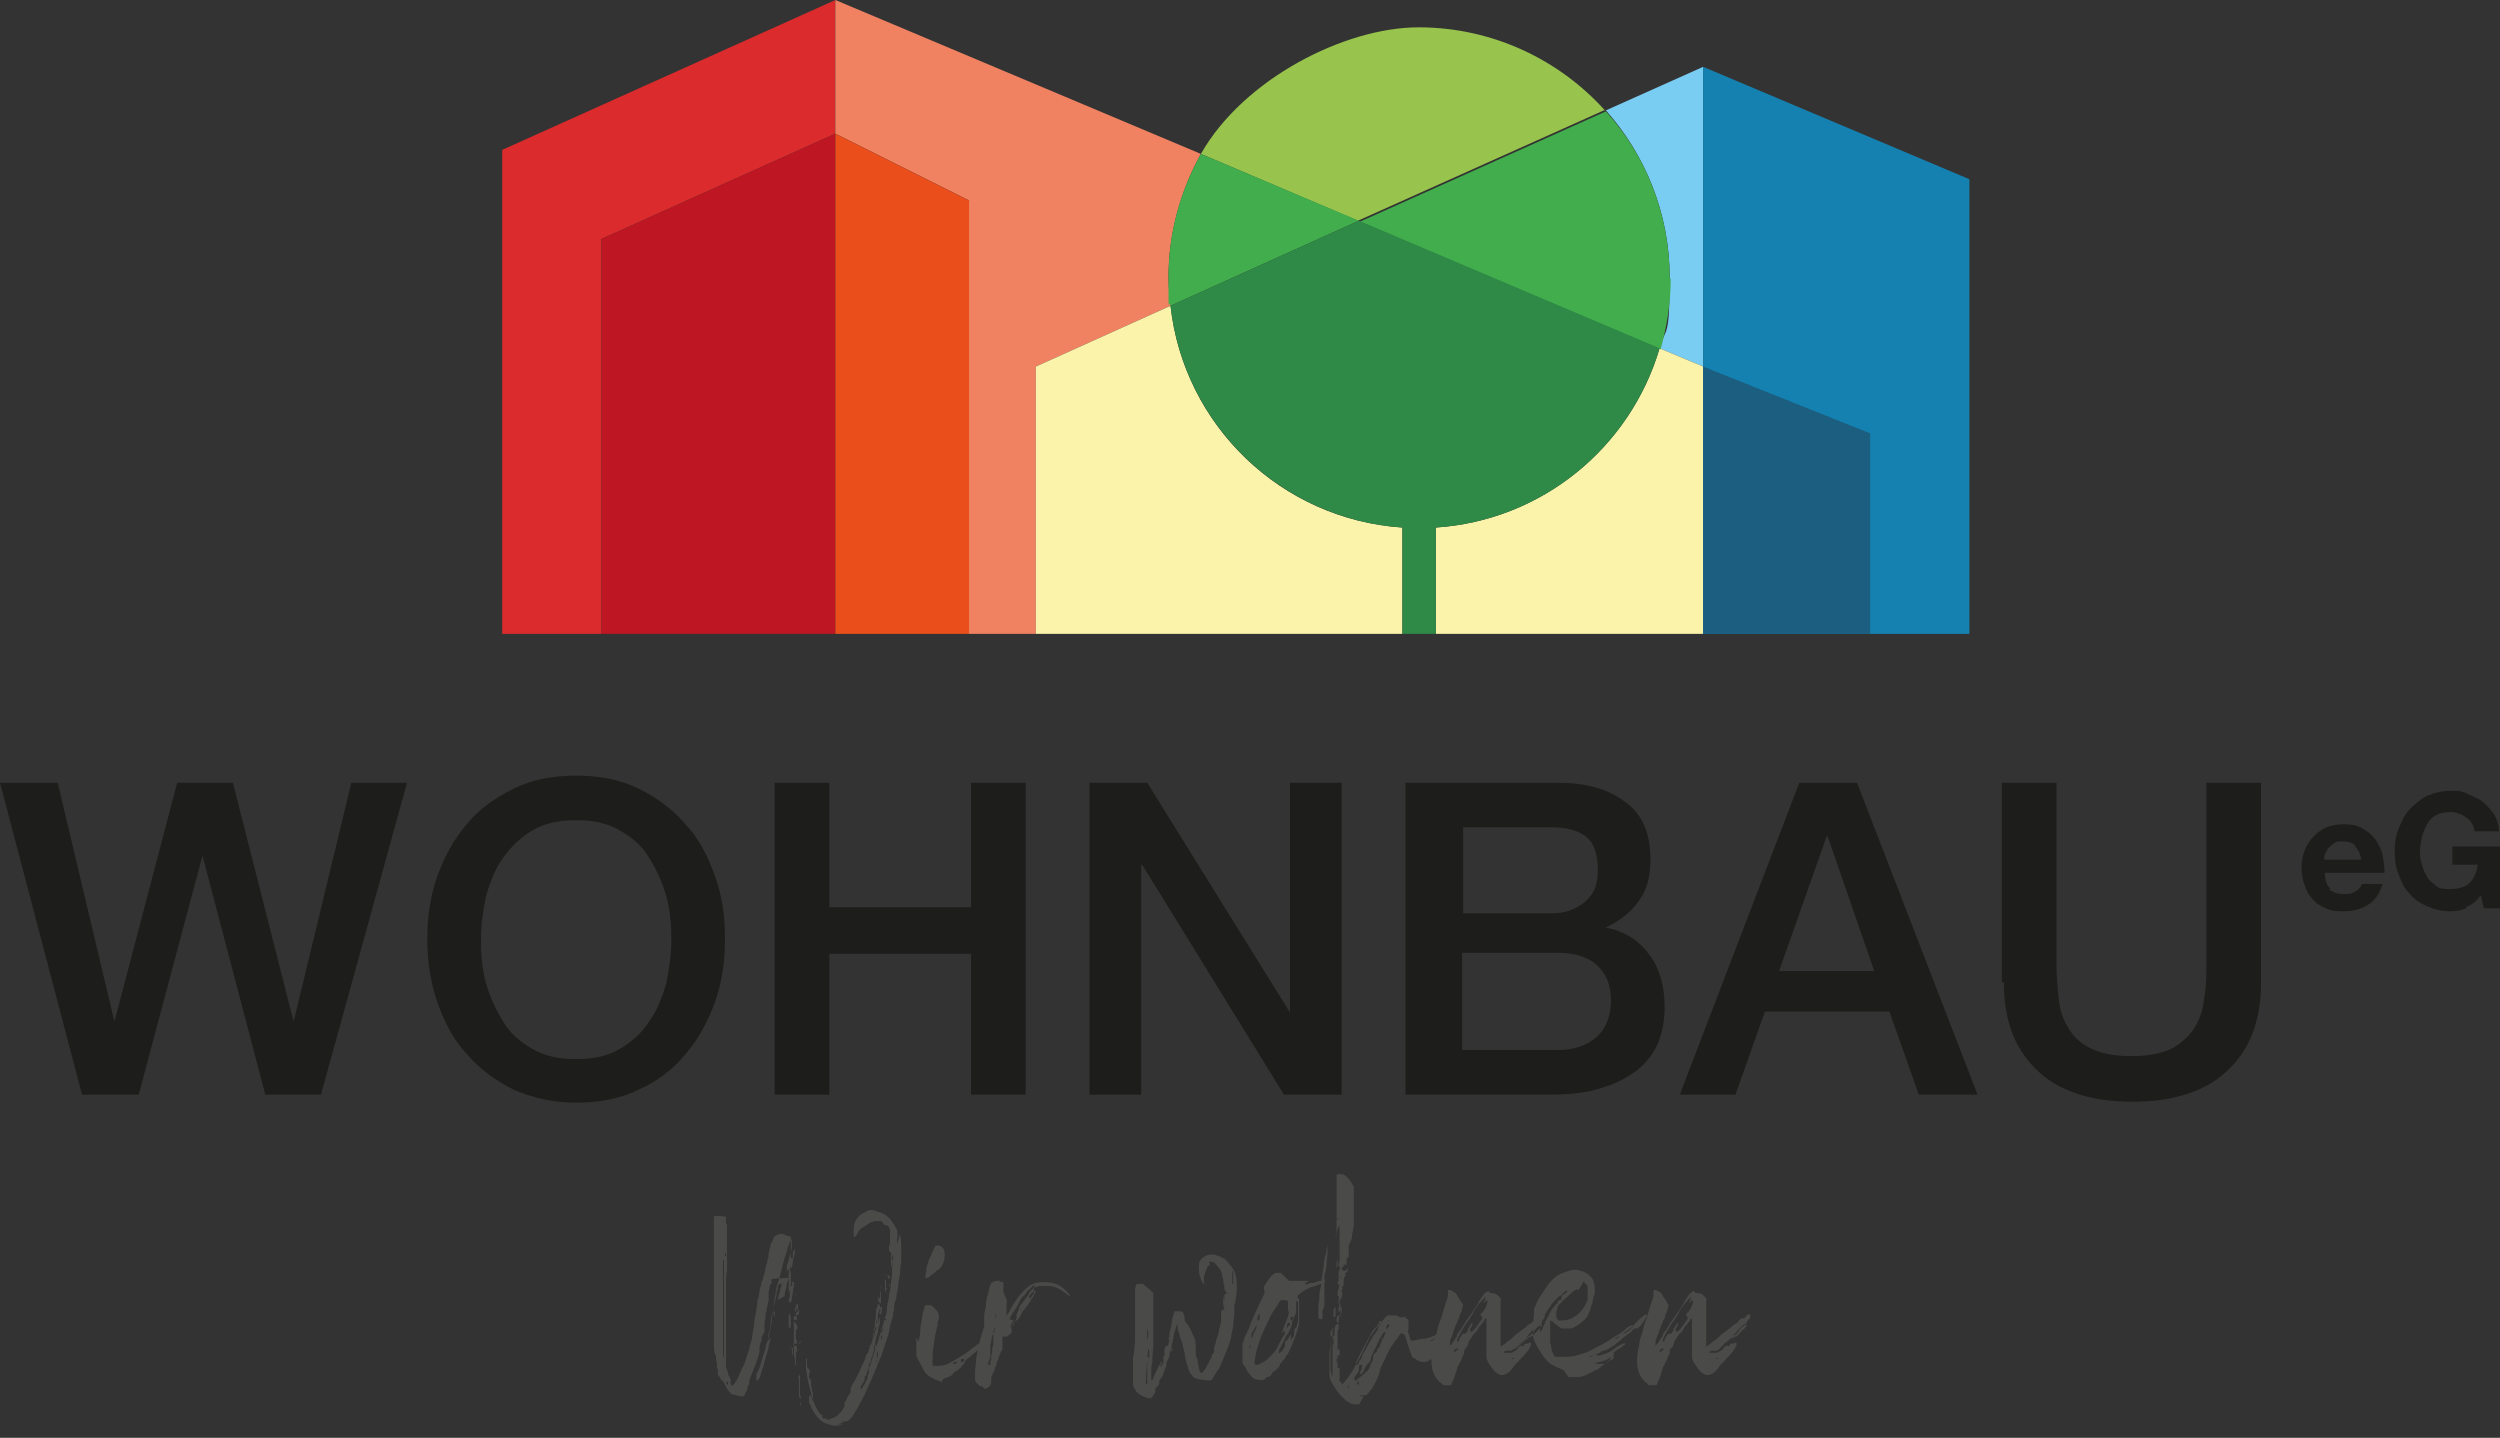 <?xml version="1.0" encoding="UTF-8"?>
<svg id="Ebene_1" data-name="Ebene 1" xmlns="http://www.w3.org/2000/svg" version="1.1" viewBox="0 0 246.9 142">
  <rect x="0" y="0" width="246.9" height="142" fill="#333333" stroke="none"/>
  <defs>
    <style>
      .cls-1 {
        fill: #e94e1b;
      }

      .cls-1, .cls-2, .cls-3, .cls-4, .cls-5, .cls-6, .cls-7, .cls-8, .cls-9, .cls-10, .cls-11, .cls-12, .cls-13 {
        stroke-width: 0px;
      }

      .cls-2 {
        fill: #be1622;
      }

      .cls-3 {
        fill: #41ad4c;
      }

      .cls-4 {
        fill: #98c44d;
      }

      .cls-5 {
        fill: #1c5e7f;
      }

      .cls-6 {
        fill: #79cdf3;
      }

      .cls-7 {
        fill: #4a4a49;
      }

      .cls-8 {
        fill: #faf3a9;
      }

      .cls-9 {
        fill: #f08262;
      }

      .cls-10 {
        fill: #1481b0;
      }

      .cls-11 {
        fill: #1d1d1b;
      }

      .cls-12 {
        fill: #2e8a46;
      }

      .cls-13 {
        fill: #db2b2c;
      }
    </style>
  </defs>
  <path class="cls-7" d="M171.7,131.4c.1,0,.2-.2.2-.2,0,0,.1-.1.2-.2,0,0,.1,0,.2-.1.2-.1.3-.1.2,0,0,0-.1.2-.3.4-.1,0-.2.2-.3.3-.1,0-.2.2-.2.2-.1.1-.2.2-.3.2s0,0-.2.1-.2.2-.4.3c-.2.2-.5.4-.7.6-.2.2-.4.3-.4.3s0,0,.2-.2.3-.3.4-.4c.2-.2.4-.3.6-.5.2-.2.4-.3.5-.4.1,0,.2-.2.3-.3M169.7,134.2c0,0,0,0,0,0,0,0-.1,0-.2,0-.1,0-.1,0,0,0,0-.1.1-.2.2,0M166.7,130.2c-.1.2-.3.4-.4.6-.5.7-.8.9-.8.6s0-.2,0-.2,0,0,.2-.3c0-.3,0-.4,0-.3,0,0-.2.3-.4.6,0,.2-.1.3-.2.4,0,.1,0,.1,0,.1,0,0,.1,0,.1,0s0,0-.2,0-.2,0-.3.1-.2.3-.3.5c0,.2-.1.2-.2.2,0,0,0-.3.2-.6.2-.4.4-.7.7-1.2.3-.4.6-.8.8-1.3.3-.4.5-.7.7-.9.2-.2.4-.4.4-.4,0,0,0,0,0,.2-.3.4-.2.5,0,.2.1-.1.2-.1.2,0,0,.3-.2.7-.4,1,0,0-.1.1-.3.3M163.9,133.4c0,0,0-.1.2-.2.1,0,.2-.1.2,0s0,.1-.2.2c-.1.2-.2.2-.2,0M168.5,133.7v-.4c0-.1,0-.3,0-.4s0-.2,0-.3c0,0,0-.2,0-.4,0-.2,0-.3,0-.4,0-.1,0-.3,0-.4,0-.1,0-.3,0-.3,0,0,0-.3,0-.5,0-.3,0-.6,0-.9,0-.3,0-.6,0-.8,0-.2,0-.4,0-.4.1-.2,0-.3-.2-.5-.2-.2-.4-.3-.7-.3s-.2,0-.2-.1c0-.1-.2-.1-.3,0-.2.1-.3.3-.4.4,0,0-.1.2-.2.3,0,.1-.2.2-.2.4,0,0-.2.3-.4.6-.2.3-.4.6-.7,1-.2.3-.4.6-.5.8-.1.2-.2.3-.3.4,0,.1-.2.2-.2.4,0,.1-.2.3-.3.5-.2.3-.3.4-.4.5,0,0,0,0,0-.1s0-.3,0-.3c0,0,0-.1.1-.3,0-.2.1-.3.2-.5,0-.2.1-.4.2-.6,0-.2.2-.4.2-.5,0-.1.1-.3.2-.4,0-.2.1-.4.2-.6l.2-.7-.3-.5c-.2-.3-.3-.4-.3-.5,0,0-.1-.2-.3-.3-.2-.1-.3-.2-.4-.2s-.2,0-.2,0c0,0,0,.2,0,.4,0,.1,0,.4-.2.8-.1.4-.3.9-.4,1.4-.2.5-.4,1-.5,1.6-.2.5-.3.9-.3,1.2-.4,1.6-.3,2.8.5,3.6.2.2.4.3.4.4,0,0,.2,0,.4,0h.4s.3-.7.3-.7c.1-.3.2-.6.3-.9,0-.2.3-.6.5-1.1,0-.1.1-.3.2-.4,0-.1,0-.2,0-.2,0-.1,0-.2.2-.4.2-.2.2-.4.2-.4,0-.2.2-.4.5-.9.2-.2.4-.4.4-.4s0-.1.1-.2c0-.1.2-.3.3-.4,0-.1.2-.2.3-.4,0-.1.1-.2.2-.2,0,0,0,.2,0,.7,0,.2,0,.5,0,.9,0,.4,0,.7,0,1.1,0,.6,0,.9,0,1.1,0,.2.1.4.2.6.2.3.4.6.6.8.3.3.5.4.7.4.1,0,.3,0,.6-.2.3-.2.4-.4.5-.5.1-.2.3-.4.6-.7.7-.7,1.1-1.2,1.2-1.6,0-.1,0-.2,0-.2,0,0,0,0-.1,0,0,0-.1,0-.2.1,0,0-.1,0-.2,0-.1,0-.2,0-.2.2s0,0-.2,0-.3.1-.5.4c-.3.2-.5.3-.6.3-.2,0-.2,0-.2,0s0,0-.2,0c-.2,0-.2,0-.3,0,0,0,0-.1.2-.2.2,0,.4,0,.5,0s.1,0,.3-.2c.2-.1.4-.2.5-.4.2-.1.4-.3.5-.4.2-.1.2-.2.2-.2s0-.1.2-.3c.1-.2.3-.3.4-.5.2-.2.3-.3.4-.4.1-.1.2-.2.3-.2s.1,0,.2-.2.2-.3.3-.4c.1-.2.1-.3,0-.4,0,0-.2,0-.3.1-.1.2-.2.3-.4.3s-.3.1-.4.3c0,0-.2.2-.4.3-.2.1-.3.3-.5.4-.1.1-.3.2-.4.3s-.2.2-.3.2c0,0-.2.2-.3.3-.1.1-.3.3-.5.4-.2.1-.3.3-.5.4-.2.1-.3.2-.4.3l-.4.2ZM152.4,130.2c.1-.3.3-.6.5-.9.2-.3.4-.6.6-.8.2-.2.4-.4.5-.5.2,0,.3-.2.3-.2h0c0,0,.2-.2.2-.2.2-.1.3-.2.3-.1,0,0,0,.1-.3.3-.2.1-.3.2-.3.4s0,0-.1.2c0,0,0,0,0,0,0,0,0,0,0,0,0,0,0,0-.1,0-.2.1-.2.2-.2.3h0c0,0,0,.1-.1.1,0,0-.1.1-.2.2-.1.1-.2.3-.3.4-.1.2-.2.4-.3.6-.1.2-.2.4-.3.5,0,.2-.1.3-.2.5,0,.2-.1.3-.2.4,0,.1-.1.2-.1.2,0,0,0-.1,0-.3,0-.2.1-.5.2-.8M155.9,127.4c0,0,.1-.2.2-.3,0-.1.1-.2.2-.3,0,0,0-.2,0-.2,0,0,0,0,0,0,0,0,.2,0,.3.2.1.1.2.2.2.3,0,0,0,.3,0,.6,0,.3,0,.5,0,.6s-.1.3-.2.5c-.2.4-.5.8-.9,1.1-.4.3-.8.5-1.4.5-.2,0-.4,0-.4,0s-.1-.1-.2-.3c0-.2,0-.3,0-.4s0-.2.1-.4c0-.2.1-.4.1-.4,0,0,.2-.1.4-.4.2-.2.6-.5,1-.9.1-.1.2-.2.3-.2s0,0,.1-.1M158.2,134.4c0,0,.2,0,.2,0,0,0,.1,0,.2-.1.1,0,.2-.1.4-.2.2-.1.4-.2.4-.1s0,.2-.3.3c-.3.2-.5.3-.6.4-.2,0-.3,0-.5,0-.6,0-.6-.1,0-.2.1,0,.2,0,.3-.1M154.9,136c.2,0,.4,0,.8,0,.4,0,.8-.1,1.1-.3.4-.2.7-.3.7-.4,0,0,0,0,.1,0s.1,0,.2-.1c.1,0,.3-.2.4-.3.2-.1.3-.2.5-.4.2-.1.3-.2.4-.4.3-.2.4-.4.3-.4-.2,0,0-.2.5-.5.2-.1.3-.2.4-.3.1,0,.2-.1.2-.2,0-.1-.4,0-1.2.6-.4.3-.8.4-1.1.5-.3.1-.5.1-.5,0,0-.1-.1,0-.2,0-.2.1-.3.2-.4.2-.1,0-.2,0-.2,0,0,0,0,0,.3-.1.1,0,.3-.1.5-.2.2,0,.4-.2.6-.3.2,0,.5-.1.7-.3.2-.1.4-.2.6-.4.1-.1.3-.2.5-.4.2-.2.4-.3.6-.5.2-.1.4-.2.5-.4.1-.1.2-.2.2-.2,0,0,0,0,.2,0,.2,0,.5-.3.8-.8.3-.4.3-.6.2-.6s0,0-.2.1c-.1,0-.2.2-.4.3-.1.1-.2.2-.4.4-.1.1-.2.2-.2.2s0,0-.1.2c0,0-.2.2-.3.3-.1.1-.2.2-.4.3-.1,0-.2.1-.2.1-.1,0-.3.1-.5.3-.2.2-.4.3-.4.2,0,0,0,0,0,0s0,0,0,0c0,0,.1-.1.3-.2.1,0,.4-.2.6-.4.3-.2.5-.3.7-.5.2-.1.3-.2.3-.2,0,0-.1,0-.3,0-.2.1-.4.2-.5.3-.4.4-.9.7-1.3.9-.4.3-.9.6-1.5.9-.6.3-1.1.6-1.6.7-.5.2-1,.3-1.6.3-.5,0-.9,0-1,0-.1,0-.3-.4-.4-.9,0-.2,0-.3-.1-.4,0-.1,0-.2,0-.4s0-.3,0-.6c0-.2,0-.6,0-1,0-.2,0-.3,0-.3,0,0,0,0,.2.1.1.1.3.3.5.4.2.2.4.3.5.3,0,0,.1,0,.2,0,0,0,.2,0,.3,0,0,0,.2,0,.2,0s.1,0,.1,0c0,0,.2,0,.5-.2.2-.1.5-.3.7-.5.3-.2.5-.5.6-.8,0-.1.2-.3.2-.5,0-.2.2-.5.2-.7,0-.2.1-.5.2-.7,0-.2,0-.3,0-.4,0-.2,0-.5-.1-.7,0-.3-.2-.5-.3-.6-.2-.2-.4-.4-.7-.5-.3-.1-.6-.2-.8-.2-.5,0-.9.2-1.2.3-.3.1-.7.3-1,.6-.2.2-.4.4-.6.7-.2.3-.4.6-.6.9-.2.3-.4.6-.5.9-.1.3-.2.4-.2.5,0,0,0,.3,0,.5,0,.3-.1.6-.1,1.1s0,.8,0,1.1c.1.4.3.8.6,1.3.3.5.6.9.9,1.2.3.3.8.5,1.5.8M151.5,131.4c.1,0,.2-.2.2-.2,0,0,.1-.1.2-.2,0,0,.1,0,.2-.1.2-.1.3-.1.2,0,0,0-.2.2-.3.4-.1,0-.2.2-.3.3-.1,0-.2.2-.2.2-.1.1-.2.2-.3.2s0,0-.2.1c-.1,0-.2.2-.4.3-.2.2-.5.4-.7.6-.2.2-.4.3-.4.3s0,0,.2-.2.3-.3.4-.4c.2-.2.4-.3.6-.5.2-.2.4-.3.5-.4.1,0,.2-.2.3-.3M149.5,134.2c0,0,0,0,0,0,0,0-.1,0-.2,0-.1,0-.1,0,0,0,0-.1.1-.2.2,0M146.4,130.2c-.1.2-.3.4-.4.6-.5.7-.8.9-.8.6s0-.2,0-.2,0,0,.2-.3c0-.3,0-.4,0-.3,0,0-.2.3-.4.6,0,.2-.1.3-.2.4,0,.1,0,.1,0,.1,0,0,.1,0,.1,0s0,0-.2,0-.2,0-.3.1c0,0-.2.3-.3.5,0,.2-.1.2-.2.2,0,0,0-.3.2-.6.2-.4.4-.7.7-1.2.3-.4.6-.8.8-1.3.3-.4.5-.7.7-.9.2-.2.4-.4.4-.4,0,0,0,0,0,.2-.3.4-.2.5,0,.2.1-.1.2-.1.2,0,0,.3-.2.7-.4,1,0,0-.1.1-.3.3M143.6,133.4c0,0,0-.1.2-.2.1,0,.2-.1.2,0s0,.1-.2.2c-.1.2-.2.2-.2,0M148.2,133.7v-.4c0-.1,0-.3,0-.4s0-.2,0-.3c0,0,0-.2,0-.4,0-.2,0-.3,0-.4,0-.1,0-.3,0-.4,0-.1,0-.3,0-.3,0,0,0-.3,0-.5,0-.3,0-.6,0-.9,0-.3,0-.6,0-.8,0-.2,0-.4,0-.4.1-.2,0-.3-.2-.5-.2-.2-.4-.3-.7-.3s-.2,0-.2-.1c0-.1-.2-.1-.3,0-.2.1-.3.3-.4.4,0,0-.1.2-.2.3,0,.1-.2.2-.2.4,0,0-.2.3-.4.6-.2.3-.4.6-.7,1-.2.3-.4.6-.5.8-.1.2-.2.3-.3.4,0,.1-.2.2-.2.4,0,.1-.2.3-.3.5-.2.3-.3.4-.4.5,0,0,0,0,0-.1s0-.3,0-.3c0,0,0-.1.1-.3s.1-.3.2-.5c0-.2.1-.4.2-.6,0-.2.2-.4.2-.5,0-.1.1-.3.2-.4,0-.2.1-.4.2-.6l.2-.7-.3-.5c-.2-.3-.3-.4-.3-.5,0,0-.1-.2-.3-.3-.2-.1-.3-.2-.4-.2s-.2,0-.2,0c0,0,0,.2,0,.4,0,.1,0,.4-.2.8-.1.4-.3.9-.4,1.4-.2.5-.4,1-.5,1.6-.2.5-.3.9-.3,1.2-.4,1.6-.3,2.8.5,3.6.2.2.4.3.4.4,0,0,.2,0,.4,0h.4s.3-.7.3-.7c.1-.3.2-.6.3-.9,0-.2.3-.6.5-1.1,0-.1.1-.3.2-.4,0-.1,0-.2,0-.2,0-.1,0-.2.2-.4.2-.2.2-.4.2-.4,0-.2.2-.4.5-.9.2-.2.4-.4.4-.4s0-.1.1-.2c0-.1.2-.3.3-.4,0-.1.2-.2.3-.4,0-.1.1-.2.2-.2,0,0,0,.2,0,.7,0,.2,0,.5,0,.9,0,.4,0,.7,0,1.1,0,.6,0,.9,0,1.1,0,.2.1.4.2.6.2.3.4.6.6.8.3.3.5.4.7.4.1,0,.3,0,.6-.2.3-.2.4-.4.5-.5.1-.2.3-.4.6-.7.7-.7,1.1-1.2,1.2-1.6,0-.1,0-.2,0-.2s0,0-.1,0c0,0-.1,0-.2.1,0,0-.1,0-.2,0-.1,0-.2,0-.2.2s0,0-.2,0-.3.1-.5.4c-.3.2-.5.3-.6.3-.2,0-.2,0-.2,0s0,0-.2,0c-.2,0-.2,0-.3,0,0,0,0-.1.2-.2.2,0,.4,0,.5,0s.1,0,.3-.2c.2-.1.4-.2.5-.4.2-.1.4-.3.5-.4.2-.1.2-.2.2-.2s0-.1.2-.3c.1-.2.3-.3.4-.5.2-.2.3-.3.4-.4.1-.1.2-.2.3-.2s.1,0,.2-.2c0-.1.2-.3.3-.4.1-.2.1-.3,0-.4,0,0-.2,0-.3.1-.1.2-.2.3-.4.3s-.3.1-.4.3c0,0-.2.2-.4.3-.2.1-.3.3-.5.4-.1.1-.3.2-.4.3-.1.1-.2.2-.3.2,0,0-.2.2-.3.3-.1.1-.3.3-.5.4-.2.1-.3.3-.5.4-.2.1-.3.2-.4.3l-.4.2ZM141.5,132.4c-.2.1-.3.1-.2,0,0,0,.3-.2.5-.3.4-.2.7-.3.7-.3,0,0-.1.1-.3.3-.2.2-.3.2-.4.2h-.3ZM137.1,130.4c0,0,0,0,.1,0s0,0,0,0c0,0,0,.1,0,.1,0,0-.1,0-.1-.1M136.9,131.1c0,0,0-.2.2-.3,0,0,.1-.1.1,0,0,.1,0,.2-.1.3-.1.2-.2.2-.2.1M136.5,132s0,.1,0,.3c0,.1-.1.3-.2.5,0,.2-.2.4-.3.5,0,.2-.1.3-.2.3-.2.2-.2.4-.2.5s0,.3-.1.4c0,0,0,0,0,0,0,0,0,0,0,0s-.1.1-.2.4c-.1.3-.2.5-.4.6,0,0-.1.1-.2.2-.1,0-.2.2-.4.3-.3.3-.4.4-.5.3-.1-.2,0-.4.2-.6.2-.2.2-.4.2-.5s0-.1,0-.2c0,0,0-.1.1-.2.1,0,.2-.1.2,0,0,0,0,0,0,.3-.1.3-.2.4-.2.5,0,0,0,.1,0,.1.2,0,.4-.2.5-.6,0,0,.1-.2.2-.3s.1-.2.2-.2c.1-.1.2-.3.2-.5,0-.1.1-.3.2-.5.1-.3.3-.5.4-.8.1-.3.3-.6.4-.8.1-.2.2-.4.3-.4.2-.1.2,0,0,.3,0,.1-.1.3-.1.4M134,136.5c.1-.1.2-.1.2,0s0,.1,0,.2-.1,0-.2,0c0,0,0,0,.1-.2M136,130.9c.1-.1.2-.2.2-.3,0-.2.2-.2.2-.1,0,.1,0,.2-.1.3-.1.1-.2.2-.2.4s0,0,0,.1c0,0,0,0,0,0,0,0-.1.1-.3.4-.2.2-.3.5-.5.8-.2.3-.3.6-.5.9-.2.3-.3.5-.3.6,0,0,0,.2-.1.2,0,0,0,.1,0,.1,0,0-.1,0-.2.2,0,.1,0,.2-.2.3,0,0-.1,0-.1-.1s0-.2.2-.5c.1-.3.3-.6.5-1,.2-.4.4-.7.6-1.1.2-.4.3-.6.4-.7.1-.1.2-.3.4-.4M133.2,136.8c0,0,0,0,0,0s0,0,0,.2,0,.1-.1.1c0,0,0-.1,0-.2M131.6,134.9h0c0,0,.1,0,.1,0,0,0,0,0-.1,0,0,0,0,0,0-.1M131,133.9c0-.3,0-.4,0-.2,0,0,0,.1,0,.2s0,.1,0,.3c0,.2,0,.1,0-.2M131.5,131.5c0-.2,0-.3.1-.4,0-.1,0-.2,0-.2,0,0,0,0,0,0,0,0,0,.2,0,.2,0,0,0,.1,0,.3,0,.1,0,.3,0,.5,0,.4-.1.6-.2.7,0,0,0,0,0-.2,0-.3,0-.6,0-.9M131.9,129.3c0,0,0,.2,0,.5,0,.3-.1.4-.2.2,0,0,0-.2,0-.5,0-.2.1-.4.2-.4s0,0,0,0M131.7,132.9s0,0,0,0c0-.1,0-.2,0-.2,0,0,0,0,0,0,0,0,0,0,0,.1s0,0,0,0M132.2,127c0-.1,0-.2,0-.2,0,0,0,0,0,0,0,0,0,.2,0,.3s0,.3,0,.4c0,.1,0,.2,0,.3,0,0,0,0,0,0,0,0,0-.2,0-.4,0-.2,0-.3,0-.4M132,125.2c0-.1,0-.2,0-.4,0-.2,0-.3.1-.3,0,0,0,0,0,0s0,.2,0,.4c0,0,0,0,0,.1,0,0,0,0,0,.1h0c0,0,0,0,0,0M132.5,126.2c0,0,0,0-.1,0s0,0,0,0c0,0,0-.1,0-.1,0,0,.1,0,.1.1M132.5,125.4h0c0,.2,0,.2,0,.2,0,0,0,0,0,0,0,0,0-.1.1-.1M132.5,127.2c0,0,0,.1,0,.2,0,0,0,0,0,0,0,0,.1,0,.1-.2s0,0-.1,0M132.1,120.5c0-.1,0-.2,0-.2,0,0,.1,0,.1,0s0,.1-.1.2c0,.1,0,.1,0,0M142.6,131.5c.1,0,.1,0,0,0s-.2,0-.3.1c-.6.3-1.1.5-1.5.6-.4,0-.8.1-1.2.2-.2,0-.3,0-.3,0s0-.2-.1-.4c0,0,0-.2-.1-.3s0-.3,0-.5c0-.2,0-.3,0-.4,0-.1,0-.2,0-.2,0,0,0-.1,0-.2,0,0,0-.1,0-.1s-.2,0-.3-.2c0-.1-.1-.1-.2,0h-.2c0,0-.1,0-.2,0,0-.1-.2-.2-.5-.2-.2,0-.4,0-.6,0-.1,0-.3.2-.6.6-.3.3-.6.7-.9,1.1,0,0-.1.2-.3.4-.1.2-.2.5-.4.8-.1.3-.3.6-.4.9-.2.3-.3.6-.4.7-.2.4-.4.8-.6,1.1-.2.3-.4.6-.5.7l-.4.5-.2-.2c-.2-.2-.2-.3-.1-.3s0,0,0,0,0,0,0,0c0,0,0-.2,0-.5,0-.3,0-.5,0-.7s0-.2,0,0c0,.1-.1.2-.2.1,0,0,0-.2,0-.3,0-.3,0-.4,0-.4,0,0-.1.1-.1.5s0,.5,0,.4c0,0,0-.1,0-.3v-.5c0-.2,0-.4,0-.5,0-.2,0-.3,0-.3,0,0,0,0,0,.2s0,.3.1.3,0,0,0-.2,0-.2,0-.2.1,0,.2.2c0,0,0,0,0-.1,0-.1,0-.2,0-.4s0-.3,0-.4,0-.1,0,0c0,.1-.1.2-.2.2s0,0,0-.2c0,0,0-.2,0-.3s0-.3,0-.5c0-.2,0-.4,0-.5v-.3c0-.1,0-.2.1-.2,0,0,0,.2,0,.5v.4s0-.1,0-.3,0-.3,0-.5c0-.2,0-.3,0-.5,0-.1,0-.2,0-.2,0,0,0,0,0,0,0,0,0,.1,0,.2,0,0,0,.1,0,0s0-.1,0-.3c0-.3,0-.5.1-.6,0-.1,0-.2.1,0s0,0,0-.3,0-.3,0-.3c0,0,0,0,0-.2,0-.2,0-.3,0-.4,0-.2,0-.2,0,0,0,0-.1.1-.1,0,0-.1,0-.2,0-.3,0-.2,0-.2,0-.2s.1,0,.1.1,0,0,0,0,0-.1.1-.3c.1-.2.1-.4,0-.6,0-.2,0-.3,0-.4.1,0,.2-.1.2-.3s0-.1,0,0c0,0,0,0,0-.3,0-.3.1-.5.2-.5s0,0,0-.1,0,0-.1,0c0,0,0,0,0,0s0-.1.1-.2c.1,0,.2-.1.2-.3v-.2h0c-.1.2-.2.3-.3.3-.1,0-.2,0-.3-.2,0-.1,0-.2,0-.3.1-.1.2-.1,0,0,0,.2,0,.2,0,.2s.2,0,.2-.2,0-.1.2-.1.1,0,.1-.2,0-.1,0-.1c0,0,0,0,0,0s0-.2,0-.3c0,0,0-.1.2-.1,0,0,0,0,0,0,0-.1,0-.3,0-.5,0-.3,0-.5,0-.6,0-.1,0-.2.1-.3,0,0,.1-.2.2-.5,0-.2.1-.7.2-1.3,0-.2,0-.4,0-.5,0-.2,0-.3,0-.5,0-.1,0-.3,0-.6,0-.3,0-.6,0-1v-1.2s-.3-.5-.3-.5c-.2-.3-.5-.6-.7-.7-.5-.1-.7,0-.7,0s0,.2,0,.5c0,.3,0,.6,0,1s0,.7,0,1c0,.3,0,.5,0,.6,0,0,0,.2,0,.4,0,.2,0,.5,0,.8,0,.3,0,.6,0,1,0,.4,0,.7-.1.9,0,.3,0,.5,0,.6s0,.2,0,.2c0,0,0-.1,0-.3s0-.2,0-.4c0-.2,0-.3.1-.5.1-.5.2-.7.3-.7,0,0,0,.3,0,.7,0,.2,0,.4,0,.5s0,.3,0,.4c0,0,0,.2,0,.4,0,.2,0,.4,0,.6,0,.2,0,.4,0,.6,0,.2,0,.3,0,.3,0,0-.1.1-.1.3s0,.2.1.2,0,0,0,.2c0,.1,0,.2-.1.3,0,0,0,0,0,.2,0,.1,0,.2,0,.4,0,.2,0,.4,0,.4,0,0,0,0,0,0-.1,0-.2,0-.1.1,0,.1.1.2.2.2s0,0,0-.1,0,0,0-.1,0,0,0,0c0,0,0-.1,0-.2,0,0,0-.1,0-.2,0,0,0-.1,0,0s0,0,0,.2c0,.2,0,.3,0,.4,0,0-.1.2-.1.4s0,.3,0,.4c0,0,0,0,0-.2,0-.2,0-.3,0-.2,0,0-.1.2-.1.4,0,.2,0,.3,0,.3.1,0,.2,0,.1.2,0,.2,0,.3,0,.4s0,.1,0,.1,0-.1,0-.3c0-.3,0-.3,0-.2,0,0,0,.1,0,.2,0,.1,0,.3,0,.4,0,.1,0,.3,0,.4,0,.1,0,.2,0,.3,0,.1,0,0,0-.3s0-.4,0-.4c.1,0,.1.1,0,.4,0,.2,0,.4,0,.4,0,0,.1,0,.2-.3,0-.2.1-.2.1-.3,0,0,0,0,0,.2s0,.3,0,.5c0,.2,0,.2,0,.1s0-.2-.1-.1c0,0-.1.2-.2.4v.3c0,0,0-.2,0-.2,0-.2,0-.3,0-.3-.1,0-.2.2-.2.4,0,.2,0,.3.1.3.2,0,.2,0,0,.2,0,0,0,0-.1,0,0,0-.1,0-.2.4,0,.3,0,.5,0,.5,0,0,0,0,0,0,0,0,0,0,0-.2,0,0,0-.1,0-.2s0-.1,0-.2c0-.1.1,0,0,.1,0,.2,0,.3,0,.5s0,.3-.2.2c-.1,0-.2,0-.2.2,0,.1,0,.3,0,.4,0,.2,0,.2.1,0,.1-.3.2-.5.2-.4,0,0,0,.1,0,.3,0,.2,0,.5,0,.8,0,.4,0,.6,0,.7,0,0,0,0,0-.2,0-.5,0-.8,0-.9s0,0-.1,0c0,.1,0,.3,0,.6,0,.3,0,.5,0,.6,0,.1,0,.1,0,0,0,0,0,0,0,.1,0,.1,0,.4,0,.9,0,1.2,0,1.3-.2.2,0-.3,0-.6,0-1,0-.4,0-.9,0-1.5,0-1.1,0-1.5,0-1.2,0,.6,0,1.3-.1,2,0,.7,0,1.2,0,1.5,0,.2,0,.4,0,.5,0,.2,0,.3,0,.4,0,.2.1.4.2.6.1.2.3.5.5.8.2.3.4.5.6.7.2.2.4.4.6.5.2.1.4.2.7.2.3,0,.4,0,.4-.1,0,0,0-.1.1-.2s0-.2.1-.2c.1-.2.2-.3.2-.3,0,0,0,0-.3,0-.2,0-.3,0-.2,0s.1-.1.4-.1.4,0,.6-.3c.2-.2.4-.5.6-.9.2-.4.4-.8.5-1.3,0-.1.1-.3.2-.5.1-.3.3-.5.4-.9.2-.3.3-.6.5-.9.2-.3.4-.6.6-.8.1-.2.2-.3.3-.5,0,0,0,0,.2,0,.1,0,.2.1.3.3.4,1.4.7,2.1.7,2.1.1,0,.2,0,.4.2.2.1.4.2.6.2s.2,0,.3,0c.1,0,.3-.1.4-.2.1,0,.3-.1.4-.2,0,0,.1-.1,0-.1,0,0,0-.1.2-.2,0,0,.2,0,.4-.2.2-.1.3-.2.5-.4.2-.1.3-.3.4-.4.1-.1.1-.2.1-.3,0,0,0,0,0,0,0,0,0,0,0,0h0ZM130.6,130.3v-.9c.2-.2.2-.5.2-.8,0-.3,0-.5,0-.7s0-.3,0-.5c0-.2,0-.3,0-.3,0,0,0-.1,0-.3,0-.1,0-.2,0-.3,0-.1,0-.2,0-.3,0,0,0-.2,0-.2,0-.2.2-.6.2-1,0-.5.1-.9.1-1.2s0-.4,0-.5c0-.1,0-.2,0-.2v-.3c0-.3,0-.3,0,0,0,.2-.1.8-.3,1.6-.1.9-.2,1.6-.3,2.1,0,.6-.2,1-.2,1.4,0,.4,0,.6-.1.9,0,.2,0,.4,0,.6v.8ZM131.9,133.5c0,0-.1,0-.1.1s0,0,.1,0,0,0,0,0c0,0,0-.1,0-.1M131.8,134.2c0,0,0,0,0-.1,0-.2,0-.3,0-.2,0,0,0,.1,0,.3M132.2,129.8c0,.2,0,.1,0,0s0-.2,0-.1v.2ZM132,131.9c0,0,0,0,0-.2s0-.2,0-.2,0,0-.1.2c0,.1,0,.2,0,.2M127.3,129.4c0,.5-.2.9-.4,1.4-.2.4-.2.7-.3.8,0,.1,0,.1.1,0l.2-.2v.2c0,.2-.2.4-.3.6-.1.2-.3.5-.4.8-.2.3-.3.5-.5.7-.2.2-.4.4-.5.5-.2.2-.4.3-.6.4-.2.1-.3.2-.5.2-.1,0-.2,0-.2-.3,0-.2.1-.6.2-1.1.2-.7.4-1.4.8-2.2.4-.8.7-1.6,1.2-2.2.2-.4.4-.6.4-.6,0,0,.2,0,.3,0s.3,0,.4.1c0,.3,0,.7,0,1.1M127.5,130.3c0,0-.1,0-.1,0s0-.1.1-.2c.1-.1.2-.1.2,0s0,.2-.2.3M127.8,128.9c0,0,0,.2,0,.3,0,0,0,0,0-.2s0-.3,0-.3,0,0,0,.1M127.2,130.7c.1-.1.2-.1.2,0s0,.2-.2.3c0,.2-.1.2-.1,0s0-.2.1-.3M128.2,128.6c0,0,0,.2,0,.3,0,.1,0,.3,0,.5,0,.4,0,.6,0,.7,0,0,0,.1,0,.2,0,.1,0,.3-.1.5,0,.2-.1.3-.2.4,0,0-.1.2-.1.4s0,.1,0,.2c0,0,0,.1,0,.2-.1,0-.2.1-.2.2s0,.1-.1.1,0,0,0-.3c0-.2,0-.2,0-.2,0,0-.1.1-.2.3-.2.3-.3.4-.4.4s0,0,0,.1,0,.1,0,.3c0,.1-.1.2-.2.4,0,.1-.2.2-.3.3,0,0-.1.1-.1,0,0,0,0,0,0-.2,0-.1.1-.2.2-.4.1-.2.2-.4.3-.6.1-.2.2-.5.4-.7.1-.2.2-.4.3-.6,0-.2.1-.3.1-.3s0-.1,0-.2c0-.1.1-.3.2-.5.1-.2.2-.4.2-.6,0-.2,0-.4,0-.6,0-.4,0-.5.1-.4M123.6,132.2c0,.2,0,.3-.1.3,0,0,0,.1,0,.2,0,0,0,.2,0,.3,0,0,0,.1-.1.2s0,.2,0,.2c0,.1,0,0,0-.2,0-.3.1-.5.2-.7,0,0,0-.1,0-.2,0,0,0-.1,0-.2s0-.2,0-.3c0-.1.1-.3.2-.4.2-.4.3-.6.3-.5s0,.3-.3.8c0,.2-.1.3-.2.5M124.4,130.1c0,0,0,0,0,0,0,0,0,0,0,0s0,0,0,0c0,0,0,0,0,.1,0,.2-.1.2-.2.2s0,0,0-.3c0-.2.1-.3.2-.3M124.9,127.7c-.3.6-.6,1.2-.9,1.9-.3.7-.5,1.1-.6,1.4,0,.2-.1.3-.2.4,0,.1,0,.2-.1.3,0,0-.1.2-.2.4,0,.2-.1.4-.2.6v.4c0,.2,0,.4,0,.6,0,.3,0,.6,0,.7,0,.2,0,.3.2.5.2.3.3.6.5.8.2.3.4.4.5.5.2,0,.4.1.6.1.2,0,.3,0,.4-.1.1-.1.2-.2.2-.2.1,0,.2,0,.3-.1.1,0,.2-.2.2-.2s0-.2.3-.3c0,0,.2-.2.3-.3.1-.1.2-.2.2-.3,0-.1.1-.2.2-.3,0-.1.2-.2.2-.2.1-.2.2-.4.4-.6.1-.3.3-.6.4-.9.1-.3.3-.7.4-1,.1-.4.2-.7.3-1,0-.1,0-.2,0-.3,0,0,0-.1,0-.2,0,0,0-.1,0-.4,0-.2,0-.4,0-.7,0-.2,0-.5,0-.7,0-.2-.1-.4-.2-.4,0,0,0,0,.1-.2.1,0,.2-.2.4-.3.1-.1.3-.2.5-.3.2-.1.3-.2.5-.2.3-.1.6-.2.8-.3.2,0,.3-.2.2-.2,0,0,0,0,0,0,0,0,.2,0,.3,0,0,0,0,0,0-.1s0,0-.1,0c0,0-.4,0-.9,0-.2,0-.4,0-.5,0-.2,0-.2,0-.2,0,0,0,0,0,.2,0,0,0,.1,0,.3,0,.1,0,.2,0,.4,0,.3,0,.4,0,.3,0-.1,0-.4.1-.7.2-.2,0-.4,0-.5.1s-.3,0-.3,0c-.1,0-.2,0-.1,0,0,0,0,0,.2-.1.2-.1.2-.2.2-.2,0,0-.2,0-.4,0-.1,0-.2,0-.4,0-.2,0-.3,0-.5,0h-.6s-.4-.4-.4-.4c-.2-.2-.3-.3-.4-.4,0,0-.2,0-.4,0-.4,0-.8.6-1.3,1.4M115.8,133.2c0-.1,0,0,0,0s0,.2,0,.2c-.2,0-.2,0,0-.3M113.5,130.8c0,0,0,0,0,0s0,0,0,.1c0,0,0,.1,0,.2s0,0,0,0c0,0,0-.2,0-.2M113.3,131.7c0-.3,0-.5,0-.5,0,0,.1.2.1.5s0,.5-.1.5,0-.2,0-.5M113.3,134c0,.2,0,.4,0,.7s0,.5,0,.8c0,.2,0,.4,0,.5s0,.2,0,.3c0,0,0,.2,0,.2,0,.1,0,.2-.1.2s0-.3,0-1c.1-1.7.2-2.5.2-2.5s0,0,.1.2c0,.1,0,.2,0,.3,0,0,0,.2,0,.4M113.3,132.4s0,0,0,0c0,0,0,0,0,0,0,0,0,0,0,0,0,0,0,0,0,0,0,0,0-.1,0-.2h0ZM121.2,130.8c0-.1,0-.3,0-.5v-.3c0,0,0,.3,0,.3,0,.2,0,.4,0,.5v.2c0,0,0-.2,0-.2ZM121.3,131.6v-.2s0,0,0,0c0,0,0,0,0,.2,0,.1,0,.2,0,.3,0,0,0,0,0-.2M121.5,130.6c0,.1,0,.3,0,.4v.2c0,0,0-.1,0-.1,0-.1,0-.3,0-.5,0-.1,0-.1,0,0M121.4,129.6c0-.1,0,0,0,.1s0,.2,0,.2v-.3ZM122,127.3s0,0,0,.2,0,.2,0,.2,0,0,0,0c0,0,0-.2,0-.3,0,0,0,0,0,0M121.7,126.8c0-.2,0-.4,0-.6,0-.2,0-.3,0-.4,0-.2,0-.3,0-.3,0,0,.1,0,.1.2,0,0,0,.2,0,.4,0,.2,0,.4,0,.6v.7s0-.6,0-.6ZM119,136.3c.2,0,.4.1.6,0,.1,0,.2-.2.3-.4,0,0,.1-.2.2-.3,0-.1.1-.2.2-.3,0,0,.2-.3.3-.6.1-.3.3-.6.4-1,.2-.4.3-.7.4-1,.1-.3.2-.6.2-.7,0-.4.2-.8.2-1.2,0-.4.1-.7.1-1,0,0,0-.2,0-.5s0-.5.1-.7c.2-1.1.2-2.1,0-2.8-.1-.4-.4-.7-.7-1.1-.3-.4-.7-.6-1.1-.7-.5-.2-1-.1-1.4.2-.3.2-.4.5-.4.9,0,.4,0,.8.2,1.2.1.3.2.4.3.5,0,0,.1,0,0-.2,0,0,0-.2,0-.3,0-.2,0-.3.1-.5,0-.2.1-.3.2-.5,0-.2.1-.3.2-.3.1-.1.1-.2,0-.3,0,0,0-.1.2-.1s.4.1.6.4c.2.2.4.5.5.8,0,.1,0,.3.1.5,0,.2,0,.4.1.6,0,.5.1.7.2.7,0,0,.1,0,.1,0s0,.1-.2.2c-.1.1-.2.4-.2.8v.7s.1-.7.1-.7v-.6c.1,0,0,.5,0,.5v.7c0,.1,0,.2-.2.2,0,0-.1,0-.1.2s0,.4,0,.7c0,.3-.1.7-.2,1,0,.4-.2.7-.3,1.1,0,.3-.2.6-.2.7,0,.1,0,.2,0,.3,0,.1,0,.2,0,.2,0,.1,0,.2,0,0,0,0-.1,0-.2.2,0,.2-.2.5-.4.9-.2.4-.4.7-.5.8-.1.1-.2.1-.3,0,0-.1-.1-.4-.2-.9,0-.3-.1-.6-.2-.7,0,0,0-.1,0-.3,0-.1,0-.3,0-.4,0-.5,0-.9-.3-1.4-.2-.5-.4-.9-.6-1.1-.2-.2-.2-.3-.2-.4s0-.3-.1-.5c0-.2-.2-.3-.4-.3-.3,0-.4,0-.5,0,0,.1-.2.5-.3,1.2,0,.3-.1.6-.2.9,0,.3,0,.5-.1.5,0,.1,0,.2,0,.2s0,0,0,0c.1-.2.1,0,0,.4,0,.2-.1.3-.2.2,0,0-.1,0-.2.4,0,.3,0,.4,0,.5,0,.1,0,.1,0,.1,0,0-.1,0-.1,0s0,0,0,0,0,.2,0,.5c0,.3-.2.5-.3.6,0,0,0,0,0,0,0,0,0,0,0-.1.1-.3.2-.4.1-.4s-.1.2-.3.5c-.3.6-.5,1-.5,1.1,0,.1-.1.2-.2.2s0,0,0-.2,0-.3,0-.4c0-.2,0-.3,0-.4,0-.1,0-.2,0-.2,0,0,0-.2.1-.5,0-.3,0-.8.1-1.6,0-.2,0-.4,0-.7,0-.3,0-.6,0-.8,0-.2,0-.5,0-1,0-.4,0-.9,0-1.3v-1.5s-.4-.4-.4-.4c-.3-.2-.5-.4-.6-.5-.1,0-.3,0-.5,0,0,0-.1,0-.2.1,0,0,0,.1-.1.3,0,.1,0,.4,0,.7,0,.3,0,.7,0,1.2,0,.5,0,1.1,0,1.6,0,.6,0,1,0,1.3,0,.9-.1,1.6-.2,2.1,0,.5,0,1,0,1.3,0,.3,0,.6,0,.8,0,.2,0,.4,0,.5,0,.2.1.4.2.5s.1.3.2.3c.1.1.3.3.6.4.2.1.4.2.6.2s.2,0,.4-.3c.2-.2.2-.4.2-.5s0-.2.2-.4c.1,0,.2-.2.2-.4s0-.2.1-.3c0,0,.1-.1.2-.3s.1-.3.2-.5c0-.2.1-.3.2-.5,0-.1,0-.2,0-.3,0,0,0-.1,0-.1s.2-.2.3-.6c0-.3.1-.5.2-.8,0-.2.1-.6.2-1,0-.3.1-.6.2-.8,0-.3.1-.4.2-.5,0,0,0,0,0,.3,0,.2.1.5.2.7,0,.3.2.6.3.9,0,.3.1.6.2.9,0,.5.2,1,.3,1.4.1.4.3.7.4.8.1.2.3.3.6.4M99.3,131.3s0,0,0,0,0,0,0,0c0,0,0,0,0,.1,0,0,0,.2,0,.2,0,0,0,0,0,0,0,0,0,0,0-.1,0,0,0,0,0,0M99.7,130.3c.1-.3.3-.6.5-.9.2-.3.4-.6.5-.9.2-.3.3-.5.5-.6,0,0,.1-.2.2-.3,0,0,.1-.2.2-.2.1-.1.2-.2.4-.4.2-.1.2-.1.2,0,0,0-.1.2-.3.4-.2.2-.3.3-.3.4s-.3.4-.8,1.1c0,0-.2.2-.2.5-.1.2-.2.4-.2.4s0,0,0,.2,0,.3-.2.5c-.2.2-.2.3-.2.4,0,0,0,.2-.2.2,0,.1,0,.2,0,.2s0,0,0-.2c0-.2.1-.4.3-.7M101.6,128.1c0,0,.1-.2.2-.3.2-.2.3-.3.3-.3s0,0,0,.2c0,0-.1.2-.2.3,0,.1-.1.2-.2.3,0,0,0,0,0,0s0,0,0-.2M100.9,129.2c0,0,0,0,0-.2,0,0,0,0,0,0,0,0,0,0,0,0h0c0,0,0,0,0,0,0,0,0,0,0,.2,0,.1-.1.2-.2.2M98.3,130.1c0-.1,0-.2,0-.2,0,0,.1,0,.1,0s0,.2-.1.3c0,0,0,0,0,0M98.1,131.6c0,.1,0,.3,0,.4,0,.1,0,.2,0,.4,0,.1,0,.2,0,.3,0,0,0,.2-.1.4,0,.2,0,.5-.1.7,0,.3,0,.5-.1.7,0,.2,0,.3,0,.3,0,0-.1,0-.2,0,0,0,0-.1,0-.2,0-.1.1-.3.2-.5,0-.1,0-.2,0-.3,0,0,0-.1,0-.2,0,0,0-.1,0-.2,0,0,0-.2,0-.2,0-.2,0-.5.1-.7,0-.3.1-.6.2-.8,0-.3.1-.5.2-.7,0-.2,0-.3,0-.3,0,0,0,0,0,.2,0,.2,0,.3-.1.5,0,0,0,.2,0,.3M97.3,135.1c0,0,0,0,.1,0s0,0,0,0,0,0-.1,0,0,0,0,0M99.5,132c0,0,0-.1.2-.2.2-.1.2-.2.2-.3s0-.1,0-.2c0,0,0-.1,0-.2.1-.1.2-.2.2-.3s0-.2.3-.4c.1,0,.2-.2.3-.3,0-.1.2-.3.2-.4,0-.1.2-.3.3-.4.1-.2.2-.3.3-.4.2-.3.4-.6.6-1,.2-.4.3-.5.2-.4-.1,0-.2,0-.2,0,0,0,0-.1,0-.3,0,0,.2-.1.5-.2.3,0,.6,0,.9,0,.5,0,1.1.2,1.7.7.3.2.4.3.5.3,0,0-.1-.2-.4-.5-.4-.4-.8-.7-1.4-.8-.6-.1-1.1-.1-1.6,0-.4.1-.9.4-1.3.9-.5.5-.8,1-1.2,1.7-.2.4-.4.7-.4.6,0,0,0-.3,0-.8,0-.4.1-.7,0-.8-.1-.2-.2-.4-.3-.7,0-.3,0-.4,0-.5,0,0,0-.1,0-.3,0-.1,0-.2-.2-.2s-.2,0-.2-.1,0,0-.3,0c-.2,0-.3.1-.5.2,0,0-.1.2-.2.5,0,.3-.2.7-.3,1.3,0,.5-.1.9-.2,1.3,0,.4,0,.6,0,.7s0,.2,0,.3c0,.2,0,.3-.1.5-.1.4-.3.9-.4,1.4-.1.5-.2,1-.3,1.5,0,.5-.1.9-.1,1.3,0,.4,0,.6,0,.8,0,.1.1.3.3.4.1.2.2.2.3.2s.1,0,.2.1c.1.2.3.2.5,0,.2-.1.3-.3.3-.5,0,0,0-.1,0-.2,0,0,0-.1,0-.2,0,0,0-.2.1-.3,0-.1.1-.3.2-.4,0-.2.1-.4.2-.6,0-.2.1-.4.2-.6,0-.2.1-.3.2-.5,0-.2.1-.3.2-.4,0,0,0-.2,0-.4,0-.2,0-.3,0-.4v-.5ZM94.5,134.6s0,0-.2.1c-.2,0-.2,0-.2,0,0,0,0-.1.2-.2.1,0,.2,0,.2,0M95.1,134.5c-.2.1-.2,0-.2-.2,0,0,0-.1.2-.1.2,0,.2.1,0,.3M90.5,132.1c0,.4,0,.7,0,1s0,.5,0,.7c0,.2.1.4.3.7.3.6.5,1,.7,1.2.2.2.5.4,1,.6.3.1.5.2.5.2,0,0,.1-.1.1-.2,0-.1.2-.2.5-.3.3-.1.5-.2.5-.3s.2-.2.5-.4c.1-.1.3-.2.4-.4.1-.1.3-.3.3-.4,0-.1.2-.3.5-.5.2-.2.5-.4.7-.6.5-.5.9-.9,1.1-1.2.1-.3.2-.4.2-.4h0s0,0,0,0c0,0-.2.1-.5.4-.1.1-.2.2-.3.3,0,0-.2.1-.2.1,0,0,0,0,0,0s0,0,0,0c0,0,0,0-.3.2-.2.2-.6.4-.9.7-.9.6-1.6,1-2,1.2s-.9.2-1.3.2c-.1,0-.2,0-.2-.1s0-.2,0-.5c0-.3,0-.8.1-1.4.1-.7.2-1.4.4-2,0-.2,0-.4.1-.6s0-.3,0-.4c0-.2-.1-.4-.3-.6-.2-.2-.4-.4-.5-.4-.2,0-.3,0-.4,0,0,0-.2,0-.2.2,0,.1-.1.4-.2.7,0,.3-.1.7-.2,1.3,0,.6-.1,1.1-.2,1.4M93.3,123.9c0-.5-.2-.8-.6-.9h-.3c0,0-.4.8-.4.8,0,.2-.2.4-.3.7,0,.3-.2.5-.2.8,0,.2,0,.4-.1.6,0,.2,0,.3,0,.3,0,0,.1,0,.2,0,.1,0,.3-.2.4-.3.2-.1.3-.2.5-.4.2-.1.3-.2.4-.3.3-.4.4-.8.4-1.4M88.1,126.5s0,0,0,0,0,0,0,0c0,0,0,.1,0,.2,0,0,0,0,0,0,0,0,0-.1,0-.2M83.6,140.7c0,0,0,0,0,0h0ZM83.1,141.2c0,0,0,0,0,0s0,0,0,0,0,0,0,0,0,0,0,0M83.1,140.5s0,0,.2.1c0,0,0,0,0,0s0,0,0,0c-.1,0-.2.1-.3.1-.1,0-.2,0-.2,0s.1-.1.4-.2M86,135.3c0,.1,0,.2,0,.2,0,0,0,0,0,0s0-.1,0-.2c0-.1.1,0,.1,0M86.2,133.8c0,0,0,.1,0,.1,0,0,0,0,0,0h0c0-.1,0-.1.1,0M86.5,132.8s0,.1,0,.3c0,.2-.1.2-.2.2,0,0,0-.1,0-.3,0-.2.1-.2.2-.2M86.8,132.6c0,0,0,.1,0,.4,0,.1,0,.3-.1.4,0,.1,0,.2,0,.3,0,.2,0,.4-.1.4,0,0,0,0,0,.2s0,.2,0,.2c-.1,0-.1,0,0-.2v-.3c0,0,0,0,0-.1,0,0,0-.1,0-.2,0-.2.2-.4.3-.6,0-.3.1-.4.2-.4M87.1,131.9s0,.1,0,.3c0,.1,0,.2-.1,0,0-.1,0-.2,0-.3,0,0,0,0,0,0M87.2,131.2c0,0,0-.1,0-.2,0-.1,0-.2,0-.3,0,0,0,0,0,0,0,0,0,.2,0,.5,0,.3-.2.4-.2.5h0c0,0,0-.1,0-.2,0,0,0-.1,0-.2,0,0,0,0,0-.1M87.5,130.2v.2s0,0,0,0c-.2,0-.2-.1,0-.2,0,0,0,0,0,0M88,121c0,0,0,.1,0,.2,0,0,0,0,0-.1h0c0-.1,0-.2,0-.2,0,0,0,0,0,.1M88.1,121.4h0c0-.1,0-.1,0,0h0ZM88.6,122.9c0-.3,0-.5,0-.5s0,0,0,0c0,0,0,0,0,0s0,0,0,0h0v-.2h0c.1-.1,0-.3,0-.7-.2-.4-.4-.7-.6-1-.2-.2-.4-.4-.5-.5-.2-.1-.4-.2-.7-.3-.3-.1-.6-.2-.7-.2s-.4,0-.6.2c-.8.3-1.2.9-1.2,1.9s.2.5.5,0c.1-.2.3-.3.6-.5.3-.2.5-.3.6-.4.1,0,.2,0,.3-.1,0,0,.1,0,.2,0,0,0,.1,0,.2,0,.1,0,.2,0,.3,0,0,0,.1,0,.2.2.1.2.2.2.3.2.2,0,.3.1.4.5,0,0,0,.2,0,.3,0,.1,0,.3,0,.4,0,.2,0,.3,0,.5,0,0,0,.2-.1.4,0,.2,0,.4,0,.4,0,0,0,.1.2.2h0c0,.1,0,.1,0,.1h0v1h0s0,.2,0,.2c0,0,0,.1,0,.2v.3h0c0,0,0,.1,0,.2s0,0,0,0c0,0,0,0,0,0,0,0,0,0,0,.1,0,.3,0,.5,0,.5s0,0,0,0c0,0,0-.2,0-.4,0-.2,0-.4,0-.5s0-.2,0-.2c0,0,0,0,0,0,0,0,0,0,.1-.3v-.3c0-.1,0-.2,0-.4,0,0,0,0,0-.1h0c0-.2,0-.3,0-.4,0,0,0-.2,0-.2h0c0,.1,0,.1,0,.1s0,0,0,0c0,.1,0,.2,0,.2s0,0,0,.1c0,0,0,.1,0,.2s0,0,.1-.2c0-.2,0-.3,0-.4,0-.1,0-.2,0-.3,0,0,0,0,0,.1,0,.1,0,.2,0,.3,0,0,0,.1,0,.2,0,0,0,0,0,0,0,0,0,0,0,0,0,0,0,0,0,0,0,0,0,0,0,.1,0,0,0,.2,0,.4,0,.2,0,.3,0,.3,0,0,0,0,0,.1-.1,0-.1,0,0,.2,0,.1,0,.1,0,0,0,0,0,0-.1,0,0,.1,0,.2,0,.2,0,0,0,0,0,0,0,0,0-.1,0,0,0,.1,0,0,0-.3,0-.3,0-.6,0-1v-.2c0,0,0-.1,0-.2h0c0,0,0,0,0,0,0,0,0,0,0,0,0,.2,0,.5,0,.9s0,.8,0,1.3c0,.2,0,.5-.1,1,0,.4-.1.9-.2,1.3,0,.5-.2.9-.2,1.3,0,.4-.1.7-.2.9,0,.2-.2.6-.3,1.1-.2.5-.3,1.1-.5,1.6-.2.5-.3,1-.5,1.5-.1.4-.2.7-.3.8,0,0,0,0,0,.2s0,.2,0,.3c0,0,0,.2-.1.2s0,.1,0,.2c0,0,0,.2-.2.4,0,.2-.2.4-.3.6-.1.2-.2.2-.2.2,0,0,0,0,0-.2,0-.1.1-.2.2-.4.2-.2.2-.4.2-.5v-.2c.1,0,.1,0,.2-.2,0-.1,0-.2.1-.3,0-.1,0-.2.1-.3,0-.1,0-.2,0-.3,0,0,.1-.2.2-.4,0-.2.1-.4.2-.6,0-.2.1-.4.2-.6,0-.2,0-.3,0-.3,0,0,0,0,0,0,0,0,0-.2.1-.6,0-.3.2-.5.2-.8,0-.3.1-.5.2-.8,0,0,0-.1,0-.2,0-.1,0-.2,0-.3.1-.3.2-.6.2-.8,0-.2,0-.3,0-.3,0,0-.1,0-.1,0v-.3c0,0,0-.2,0-.3,0-.1,0-.2,0-.3,0,0,0,0,0,.3v.2c-.1,0-.2,0-.2-.2,0-.1,0-.2,0-.4h0c0,0,0,0,0,0s0,0,0,0h0c0-.1,0,0-.1.1,0,.2,0,.3,0,.4s0,.2,0,.2c-.1,0-.1.2,0,.3,0,0,0,0,0,0,0,0,0-.1,0-.2,0-.1.1-.1.2,0,0,0,0,.1,0,.2s0,.1,0,0c0,0,0,0,0,0,0,0,0,0,0,0s0,0,0,0c0,0,0,0,.1,0,0,0,0,.2,0,.4,0,.2,0,.3-.1.3-.1,0-.1,0,0-.2.1-.2,0-.4,0-.4s0,.1-.1.3c0,.1,0,.2,0,.2s0,0,0,0c0-.1-.1-.1-.1-.1,0,0,0,0,0,.2s0,.2,0,.4,0,.3,0,.3c0,0,0,0,0,0s0,0,0,0c0,0,0,0,0,.1,0,.1,0,.1-.1,0,0,0,0-.1,0-.3,0-.1,0-.2,0-.2,0,0,0,0,0,.2,0,.1-.1.2-.1.3s0,.1.1,0c.1,0,.1,0,0,.3,0,.2,0,.2-.1.2,0,0-.1,0-.2,0,0,0,0,0,0,.1,0,0,0,.1,0,.1s0,0,0,0h0c0,.2,0,.3,0,.4,0,.3,0,.3.2,0,.1-.1.1-.1,0,0,0,.1-.1.2-.2.2-.1,0-.1,0-.1.2,0,0,0,0,0,0,0,0,0,.1,0,.2h0c0,0,0,0,0-.3,0-.3.1-.5.2-.6,0,0,0-.1,0-.2,0,0,0,0,0-.2,0,0,0-.1,0-.2,0,0,0-.2,0-.2,0-.2.1-.3.1-.4,0,0,0-.1,0-.2s0-.1,0-.2c0-.4.1-.7.2-1,0-.3.1-.5.2-.6,0-.2,0-.5.1-.8s0-.5,0-.5c0,0,0,.1,0,.2,0,0,0,.2,0,.3,0,.1,0,.3,0,.5,0,0,0,.1,0,.2s0,0,0,0c0,0,0,.1,0,.2s0,.3,0,.3c0,0,0,.1,0,.2,0,0,0,.2,0,.3,0,.1,0,.2,0,.3,0,.1,0,.2,0,.2,0,0,0,0,0,.1,0,0,0,0,0,0,0,0,0,0,0,.2,0,0-.1.2-.2.4,0,.2-.1.4-.2.6,0,.2-.1.4-.2.7,0,.2-.1.4-.2.5,0,.1,0,.3-.1.4,0,.2-.1.3-.2.4,0,.1,0,.3-.1.4,0,.1,0,.3-.1.3,0,0-.1.2-.2.3,0,.1,0,.2-.1.4-.1.3-.3.6-.5,1.1-.2.4-.4.8-.6,1.2,0,0,0,0,0-.1l-.3.6c0,0,0,.1,0,.2,0,0,0,.1,0,.2-.2.3-.3.5-.4.7-.1.2-.2.3-.2.3h0c0,.1,0,.1,0,.2,0,.1,0,.2,0,.2-.1.2-.2.3-.3.5-.1.1-.2.2-.3.3-.2.2-.4.3-.7.4-.3.1-.4.2-.5,0,0,0,0,0-.2,0s-.1,0-.2-.2c0-.2,0-.2,0-.2,0,0-.1,0-.2,0,0-.1-.2-.3-.4-.7-.2-.4-.3-.6-.3-.8,0,0,0-.2,0-.4,0-.2,0-.3-.1-.4,0-.2,0-.3-.1-.5,0-.2,0-.3,0-.4,0-.2-.1-.4-.2-.4,0,0,0,0,0,0,0,0,0-.1,0-.3,0-.1.1-.3.1-.5v-.3.2s-.1.2-.1.2v-.2c-.1,0-.1-.1-.2-.2,0-.1,0-.2,0-.3,0-.2,0-.4,0-.6,0-.2,0-.2,0-.1,0,.1,0,.2-.1.2,0,0,0,0,0,.2,0,.1,0,.4,0,.8.1.7.2,1.3.4,2,.2.7.3,1.1.4,1.3,0,0,0,0,0,0,0,0,0,0,0,.1,0,.1,0,.2,0,0,0,0-.1-.2-.2-.4-.1-.5-.2-.6-.3-.2,0,0,0,.2,0,.4,0,.2.1.3.2.5,0,.2.2.4.3.6.1.2.2.3.3.4.3.4.6.6.9.7.3.1.6.2.8.2.3,0,.5,0,.8-.1,0-.2,0-.3,0-.3s0,0,.2,0c.1,0,.3,0,.5-.2.2-.2.4-.4.5-.7h0c0,0,.2-.2.3-.5.2-.3.4-.7.6-1.1.2-.4.4-.8.6-1.3.2-.5.4-.8.5-1.2,0,0,.1-.2.2-.4,0-.2.2-.5.4-1,.2-.5.3-1,.5-1.5.2-.5.3-1,.4-1.5.1-.5.3-.9.3-1.2,0-.1,0-.3.1-.4,0-.1,0-.3,0-.3,0-.1,0-.4.2-.8,0-.4.2-.9.2-1.3s.2-1,.2-1.4c0-.5.1-.8.1-1,0-.5,0-1,0-1.4,0-.4,0-.8-.1-1.1,0,0,0,0,0,0,0,0,0,0,0-.1v-.2ZM87.7,128.2h0c0,0,0,0,0,0,0,0,0,0,0,0,0,0,0,0,0,.1M87.4,127.4c0,.3,0,.3.1,0,0,0,0-.1,0-.2,0,0,0,0,0,0s0-.1,0-.2c0,0,0-.1,0-.2,0-.2,0-.3,0-.4,0,0,0,0-.1,0,0,0,0,.1,0,.2v.2c0,0,0,.2,0,.3v.3s0,0,0,0M87.5,127.8s0,0,0,0c0,0,0-.1,0-.3,0-.1,0-.2,0-.2,0,0,0,0,0,.2,0,.1,0,.2,0,.2M87.9,125.5c0,0,0,0,0,0h0v-.2c0-.3,0-.3,0,0v.2ZM87.9,128.6v-.3s0,.2,0,.2c0,0,0,.1,0,.2v.2c0,.1,0,0,.1-.3M88.2,125.7c0,.1,0,.2,0,.2,0,0,.1,0,.2-.2,0-.2,0-.3-.2,0M88.2,124.6c0,0,0-.1-.1-.2,0,0,0,0,0,0,0,0,0,0,0,.1,0,0,0,.1,0,.2,0,0,0,0,.1,0,0,0,.1,0,.1-.2M88.1,127.9c0,0,0-.1,0-.2,0-.1,0-.2,0-.2,0,0,0,.1,0,.2s0,.2,0,.2c0,0,0,0,0,0M88,124.2s0,0,0,.1h0s0,0,0,0c0,0,0,0,0,0,0,0,0,0,0,0,0,0,0,0,0-.2,0,0,0,0,0,0,0,0,0,.1-.1.2M87.8,126.8c0-.1,0-.2,0-.3,0,0,0-.1,0,0,0,0,0,0,0,.1s0,.1,0,.2c0,0,0,.1,0,.2,0,0,.1,0,.2,0M88.3,126.9c0-.3,0-.4,0-.5,0,0,0,0,0,.3,0,.2,0,.3,0,.4,0,.2,0,.2,0,.2,0,0,0-.2.1-.4M87.9,128.3s0,0,0,0h0s0,0,0,0c0-.1,0-.1,0,0M87.6,127.3c0,0,0,0,0,0,0,0,0,0,0-.1,0,0,0,0-.1,0,0,0,0,.1,0,.1M87.2,129.3s0,0,0,0,0,0,0,0h0c0,0,0,0,0,0,0,0,0,0-.1,0M87,130c0,0,0,0,0,.1,0,0,0,0,0,0,0,0,0,0,0,0,0-.1,0-.1,0,0M86.6,131.5s0,0,0,0,0,0,0,0,0,0,0,0c0,0,0,0,0,0h0c0,0,0,0,0,0ZM87.2,129.6s0,0-.1,0h0c0,.1,0,.1,0,.1,0,0,0,0,0-.1M87,130.4h0c0,0,0,0,.1,0,0,0,0,0,0,0,0,0-.1,0-.1,0M86.7,129.7h0c0,0,0,0,0,0s0,0,0,0c0,0,0,0,0-.1M87.3,127c0-.1,0-.1,0,0,0,0,0,.1,0,.2s0,0,0,0c0,0,0,0,0-.2M87.2,122.2s0,0,0,0,0,0,0,0c0,0,0,0,0,0,0,0,0,0,0,.2,0,0,0,0,0,0M86.8,128.6v.2c0,0,0,0,0,0s0-.1,0-.1M87.4,125.9c0,0,0,.2,0,.2v.4s0-.4,0-.4c0-.2.1-.4.1-.4,0,0,0,0,0,0,0,0,0,0,0,.2M87.7,126.1c0,.1,0,.2.1.2.1,0,.1-.2,0-.3h0s0,0,0,0,0,0,0,0h0c0-.1,0-.1-.2,0-.1.2-.1.2,0,0M87.2,121.7s0,0,0,0h0c0,0,0,0,0,.2,0,0,0,0,0,0s0,0,0,0,0,0,0,0M78.8,133.3c0,0,0,0,0-.1,0,0,0,0,0,0,0,0,0,0,0,0,.1.2,0,.2,0,.2,0,0,0,0,0,0M78.7,132.7c0-.1,0-.2,0-.3,0,0,0-.1,0-.1h-.1c0-.2,0-.2,0-.2,0,0,0,0,0-.2,0-.2,0-.2,0-.2s0,0,0-.2c0-.1,0-.2,0-.2s0,0,0-.2c0-.1,0-.2,0-.2,0,0,0,0,0,.3s0,.3,0,.2c.2-.2.2-.4,0-.7-.1-.1-.2-.2-.2-.3s0-.1.2,0c0,0,.1,0,.1-.2,0-.2-.1-.2-.2-.2s-.1,0-.1,0,0,0,0,0,0,0,0,.2v.6c0,.2,0,.5,0,.7,0,.2,0,.5,0,.6,0,.1,0,.3,0,.4,0,.2,0,.3,0,.4,0,.6,0,1,.1,1.3,0,.3,0,.5,0,.5,0,0,0,0,0,.2,0,0,0,0,0,0,0,0,0,0,0,0,0,0,0,0,.1-.2,0-.1,0-.3,0-.3,0-.1,0-.3,0-.5,0-.2,0-.4.1-.4,0,0,0,0,0,0,0,0,0,0,0-.1v-.3c0-.2,0-.2-.2-.2s-.1,0-.2-.2M79,137.7c0,0,0,0,0,0v-.3c0-.1,0-.3,0-.5,0-.2,0-.3,0-.5,0-.2,0-.3,0-.4,0-.3,0-.3-.1-.1-.1.1-.1.2,0,.3,0,0,0,.1,0,.2,0,0,0,.1,0,.3s0,.2,0,.3c0,.1,0,.2,0,.2,0,0,0,.2,0,.3,0,0,0,.2,0,.3,0,.2.1.3.2.3,0,0,.1,0,.1,0,0-.1,0-.1-.1,0M79.7,137.6c0-.2,0-.2,0-.2,0,0,0,.1,0,.2,0,.1,0,.2,0,.2s0,0,0-.2M77.9,130.7c0,0,0,.2,0,.3.1.3.2.2.2-.3,0-.7,0-1-.2-.9,0,0,0,.2,0,.4s0,.3,0,.2c0,0,0,0,0,.2v.2h0c0-.2,0-.2-.1-.2M78.2,133.7c0,0,0-.1.1-.1s0,0,0-.2,0-.3,0-.3c0,0,0,0,0,0,0,0,0,0-.1,0,0,0,0,0,0,.2,0,.2,0,.3.1.4,0,0,0,0,0,.2,0,0,0,0,0,0M78.6,137.3s0,0,0-.2c0-.2,0-.3,0-.4,0,0,0,0,0,0s0,0,0,.2c0,.2,0,.3,0,.4M78.6,135c0-.2,0-.3,0-.3,0,0,0,0,0,.2s0,.2,0,.3c0,.1,0,0,0-.2M78.7,129.6c0,.3,0,.3.2.2,0,0,0-.1,0-.3,0-.1,0-.2-.1-.2s0,0,0,.2M78.5,129.5c0,0,0-.2,0-.3.1-.1.1-.1,0,0,0,.1,0,.1,0,0s0-.1.1,0c0,0,.1,0,.2.2,0,0,0,0,0,0,0,0,0,0,0-.1,0-.1,0-.2,0-.4s-.1-.1-.2,0c0,0,0,0,0-.1s0-.1,0-.1,0,0,0,.2c0,.1,0,.3,0,.4v.5c0,.1,0,.2,0,.3,0,0,.1,0,.1-.4M78.5,127.9c0,0,0,0,0,0,0,0,0,0,0,0,0,0,0,0,.1,0,0-.2,0-.3,0-.2M78,133c0-.1,0-.2,0-.3,0,0,0-.1,0-.1,0,0,0,0,0,.2,0,.2,0,.3.1.4v-.2ZM77.7,126.7h0s0,0,0-.1c0-.1,0-.2,0-.2,0,0,0,0,0,0,0,.1,0,.2,0,.3M77.8,131.5c0,.2,0,.4,0,.6v-.6ZM78.4,134.3s0,0,0,0c0,0,0-.1,0-.1,0,0,0,0,0,0,0,0,0,0,0,0M78.4,133.9h-.1c0,0,0,.2,0,.4,0,0,0,.1,0,.2,0,0,0,0,0,0,0,0,0-.1,0-.3,0-.1,0-.2,0-.3M78.1,135.1c0,0,0,0,0-.1s0-.2,0-.2c0,.1,0,.2,0,.3M78.2,135.2v.2c0,.1,0,.3,0,.4h0v.3c0,0,0-.3,0-.3,0-.1,0-.3,0-.4v-.2ZM77.7,128.4c0,0,0,0,0,0,0,0,0,0,0-.2s0-.1,0-.2c0,0,0,0,0,0,0,.1,0,.2,0,.3M78.7,137.7c0,.1,0,0,0,0s0-.2,0-.2c0,0,0,0,0,.2M79.1,132.6c0-.2,0-.2-.2,0,0,.1,0,.1,0,.1,0,0,.1,0,.1-.2M79.1,138.8v.2s0,0,0-.1c0-.1,0-.2,0-.3s0-.1,0-.1c0,0-.1.1-.1.3M78.8,132.6s0,0,0,0c0,0,0,0,0,0s0,0,0,0c0,0,0,0,0,0,0,0,0,0,0,.2M77.7,128.9v1c0,.3,0,.5,0,.7,0,.2,0,.3,0,.4,0,0,0-.1,0-.3v-.7c0-.3,0-.5,0-.7,0-.2,0-.3,0-.3M79,137.9c0,0,0,.1,0,.1,0,0,.1,0,.1,0s0-.2-.2,0M78,133.7c0,0,0,0,0,0,0,0,0,0,0-.2s0,0,0-.1c0,0,0,0,0,0v.2ZM78,134.5c0,0,0,0,0-.2s0-.2,0-.2v.3ZM78.8,138.2c0,0,0,0,0,0,0,0,0-.1,0-.2,0,0,0,0,0,0,0,0,0,.1,0,.2M78,131.5c0,0,0,.2,0,.2,0,0,0,0,0,0,0,0,0,0,0-.2,0-.1,0-.2,0,0M76.8,128.4c0,.1,0,.2,0,.3,0,.2,0,.4,0,.4,0,0,0,0,0,0s0,0,0-.3c0-.2,0-.6.2-1.2.1-.4.2-.7.2-.8s0,0-.2,0c-.1.1-.2.2-.2.4,0,.1,0,.2,0,.2s-.1,0-.1.2,0,.5-.2,1c0,.2-.1.5-.2.9s-.2.8-.2,1.2c0,.4-.1.7-.2,1.1s0,.5,0,.6,0,0,.2-.3c0,.1,0,.3-.1.4,0,.1,0,.2-.1.4,0,0,0,0,0,0,0,0,0,0,0,.2h0c-.2.7-.4,1.3-.5,1.8-.2.5-.3.9-.3,1-.2.4-.3.5-.4.4,0,0,0,0,0-.1,0,0,0-.1,0-.2,0,0,0-.1,0-.2,0-.2.2-.4.3-.7.1-.3.2-.6.3-1,.1-.3.2-.6.3-.9,0-.3.1-.5.2-.7.2-.7.3-1.4.4-1.9,0-.5.1-1,.2-1.5,0-.4.1-.9.2-1.3,0-.4.1-.8.3-1.3.3-1.1.5-2.1.8-2.9.2-.8.4-1.2.5-1.2,0,0,0,.2,0,.3,0,0,0,.1,0,.2,0,.1,0,.2,0,.3,0,0,0,.2-.1.4,0,.2-.1.4-.2.7,0,.2-.1.5-.2.7,0,.2,0,.4,0,.4s0,.1,0,.2,0,.2,0,.3c0,.2,0,.3,0,.3s0,0,.1,0,.1,0,.2-.2c0-.2,0-.3,0-.5s0-.3.1-.5c0-.2,0-.3,0-.3,0,0,0-.2,0-.3,0-.1.1-.2.2-.2s0,0,0-.2,0-.2,0-.3c0,0,.1-.2.2-.4h0c0,0,0,.4,0,.4h0c0,.3-.2.6-.2.9,0,.4-.2.7-.3,1.1,0,.4-.2.7-.3,1.1,0,.3-.1.6-.2.9,0,0,0,.1,0,.3M76.3,130.6c0,0,0-.1,0-.1,0,0,.1,0,.1,0,0,0,0,0,0,0h0c0,0,0,0,0,0M76.4,129.5v.4c.1.1.2.2.1.2,0,0,0,0,0,0,0-.2,0-.1,0,.2v.2s0,0,0-.2c0-.1,0-.3,0-.5,0-.2,0-.2.1-.2M76.1,130.8c0,0,0,0,0,0h0ZM78.7,123.6s0,0,0,0,0,0,0,0h0c0,0,0,0,0,0,0,0,0,0,0,.1,0,0,0,0,0,0M78.4,125v-.8s0,.9,0,.9c0,.2,0,.4,0,.6,0,.2,0,.2,0,.2,0,0,0-.3,0-.9M77.9,123.6s0,0,0,0h0c0,0,0,.1,0,.2,0,0,0,0,0-.1M72.2,136.4c0-.2-.2-.4-.3-.7,0-.3-.2-.6-.3-1,0-.4-.2-.7-.2-1,0-.2,0-.6,0-1.3,0-.6,0-1.3,0-2s0-1.3,0-1.9c0-.6,0-.9,0-.9,0-.1,0-.3,0-.5,0-.2,0-.5,0-1,0-.5,0-.8,0-.8,0,0,0,0,0-.1,0,0,0-.1,0-.2,0,0,0-.2,0-.3,0-.3,0-.4.1-.2,0,0,0,.3,0,.8,0,.4,0,.9,0,1.4s0,1,0,1.4c0,.4,0,.7,0,.7,0,.1,0,.2,0,.4,0,.2,0,.2,0,.2,0,0,0,.1,0,.5s0,1.1,0,2,0,1.3,0,1.7c0,.4,0,.7,0,.9,0,.2,0,.3,0,.3s0,0,0,0c0,0,0,0,.1,0h0c0,.1,0,.2,0,.2h0c0,.1,0,.2,0,.2h0s0,0,0,0c0,.3.1.5.2.7,0,.2,0,.3.1.4,0,0,0,.1,0,.3,0,.1,0,.2,0,.2s-.1,0-.2-.3M71.7,123.8c0,0,0,0,0,.1,0,0,0,0,0,.1,0,.1,0,.1-.1,0,0-.1,0-.2,0-.3s0,0,0,0M72.3,133.4c0,.1,0,.1,0,0,0,0,0,0,0,0s0,0,0,0c0,0,0,0,0,.1M77.7,126.2h0c0-.1,0-.1,0-.2s0-.1,0-.3c0-.1.1-.3.2-.4h0s0,0,0,0v1.4c0,.2,0,.3,0,.3.1-.1.1,0,0,0,0,0,0,.2,0,.5,0,.3,0,.6,0,.9,0,.3,0,.6,0,.9,0,.3,0,.4,0,.4,0,0,0,0,0-.2s0-.1,0-.2c0,0,0,0,0-.2,0-.1,0-.2,0-.2,0,0,0,0,0,0,0,0,0,0,0,0s0-.2,0-.2c0,0,.1-.1.1-.3s0-.2-.1-.2c0,0,0,0,0,0,0,0,0-.1,0-.1,0,0,0-.1,0-.2,0-.1,0-.2,0-.2,0,0,0-.1,0-.2,0,0,0-.2,0-.3,0-.1,0-.3,0-.4,0-.2,0-.3,0-.4,0-.1,0-.2,0-.2s0,0,0,.2c0,.1,0,.3,0,.5v.5c0,.2,0,.2,0,.2s0,0,.1-.2c0-.1,0-.2,0-.2s0,.1,0,.4c0,.2,0,.4,0,.4,0,0,0,.2,0,.4,0,.3.1.3.2,0,0-.3.1-.7.2-1.4,0-.2,0-.3,0-.4,0,0-.1,0-.2,0,0,0,0,.2,0,.2.1,0,.1,0,0,.2,0,0,0,0-.1,0h0s0-.2,0-.4,0-.6,0-.9c0-.3,0-.6,0-.9,0-.3,0-.4,0-.4,0,0,0,.2,0,.7,0,.5,0,.9,0,1.1,0,.2,0,.3,0,.2,0,0,0-.1,0-.4,0-.2,0-.3,0-.4,0,0,0-.2,0-.5s0-.5,0-.5c0,0,0-.1,0-.2,0-.1,0-.2,0-.4,0,0,0-.2,0-.3,0-.2,0-.3,0-.5,0-.1,0-.3,0-.5,0-.2,0-.4,0-.6-.1,0-.4,0-.7-.2-.3-.1-.6,0-.9.2l-.2.4c0,.1-.1.2-.2.4,0,.2,0,.3-.1.4,0,.1,0,.3-.1.4,0,.1,0,.2,0,.3,0,0,0,.2-.1.4,0,.2-.1.5-.2.8,0,.3-.1.6-.2.8,0,.3-.1.5-.2.6,0,.2-.1.5-.2.9,0,.4-.1.7-.2.9,0,.1,0,.2,0,.3,0,0,0,.2-.1.5,0,.3-.1.7-.2,1.2,0,.5-.1.9-.2,1.4,0,.5-.2.9-.3,1.3,0,.3-.2.6-.3,1-.1.4-.2.7-.4,1-.1.3-.3.6-.4.9-.1.3-.2.4-.3.5,0,.1-.1.2-.2.3,0,0-.2.1-.2,0,0,0,0-.1-.1-.3,0-.2-.1-.4-.2-.6,0-.2-.1-.4-.2-.6,0-.2,0-.3,0-.4,0-.1,0-.2,0-.4,0-.1,0-.2,0-.2,0,0,0-.1,0-.2h0c0-.2,0-.2,0-.3,0-.1,0-.2,0-.3,0,0,0-.1,0-.3s0-.2,0-.4c0-.1,0-.2,0-.3,0,0,0-.2,0-.3,0,0,0-.1,0-.3,0-.2,0-.4,0-.6s0-.4,0-.5c0-.2,0-.3,0-.3,0,0,0-.2,0-.4s0-.3,0-.3c0,0,0,0,0-.4,0-.4,0-.6,0-.7s0-.2,0-.3c0,0,0-.2,0-.3,0-.1,0-.3,0-.6,0-.3,0-.4,0-.5h0c0,0,0,0,0,0,0,0,0-.1,0-.2,0,0,0-.2,0-.3s0-.1,0,0c0,0,0,0,0,0,0,0,0,0,0,0v-.2c0,0,0-.3.1-.9,0-.6,0-1.4,0-2.5s0-1.3,0-1.6c0-.3,0-.4-.1-.5,0,0,0,0,0-.1,0,0,0-.1,0-.2,0-.1,0-.2,0-.3s-.2,0-.4-.1c-.1,0-.2,0-.4,0-.1,0-.2,0-.2,0,0,0-.1,0-.2,0,0,0,0,0,0,0,0,0,0,0,0,.1,0,0,0,.5,0,1.4,0,.9,0,2,0,3.3,0,1.3,0,2.3,0,3.2,0,.9,0,1.4,0,1.4v.6c0,.4,0,.8,0,1.2,0,.4,0,1,0,1.7,0,.4.1.7.2.9,0,.2,0,.5.1.7,0,.2,0,.4,0,.4,0,.1,0,.2.1.2,0,0,0,0,0,0s0,0,0,.1c0,.1,0,.2,0,.4s.1.2.2.3c0,.1.1.3.3.4.2.3.3.6.5.9.2.2.3.4.4.4s.2,0,.4.1c.1,0,.3.1.5.1.2,0,.3,0,.3-.1,0,0,.2-.3.3-.6,0-.2.1-.4.2-.5,0-.2,0-.3,0-.4.2-.5.4-1,.6-1.5.2-.5.3-.9.4-1.3,0,.1,0,0,0-.2s0,0,0-.1c0-.3.1-.6.2-.8,0-.2,0-.4.1-.5.1-.2.2-.3.2-.4,0,0,0-.2,0-.3,0-.1,0-.3,0-.4,0-.2,0-.3.1-.5,0-.2,0-.3,0-.4,0-.1,0-.2.1-.4,0-.2,0-.3.1-.5,0-.1,0-.3.1-.5,0-.2,0-.3,0-.4,0-.3,0-.6.1-.9,0-.3.1-.4.2-.4,0,0,0-.1,0-.3s0-.2.1-.2c0,0,0,0,0,0,0,0,0,0,0,0h0Z"/>
  <path class="cls-11" d="M197.9,97c0,2,.3,3.7.9,5.2.6,1.5,1.5,2.7,2.6,3.7,1.1,1,2.4,1.7,4,2.2,1.6.5,3.3.7,5.2.7s3.6-.2,5.2-.7c1.6-.5,2.9-1.2,4-2.2,1.1-1,2-2.2,2.6-3.7.6-1.5.9-3.2.9-5.2v-19.7h-5.4v18c0,1,0,2.1-.2,3.2-.1,1.1-.4,2-.9,2.9-.5.8-1.2,1.5-2.2,2.1-1,.5-2.3.8-4.1.8s-3.1-.3-4.1-.8c-1-.5-1.7-1.2-2.2-2.1-.5-.8-.8-1.8-.9-2.9-.1-1.1-.2-2.1-.2-3.2v-18h-5.4v19.7ZM180.4,82.6h.1l4.6,13.3h-9.4l4.7-13.3ZM165.8,108.1h5.6l2.9-8.2h12.3l2.9,8.2h5.8l-11.9-30.8h-5.7l-11.8,30.8ZM144.4,94.1h9.5c1.6,0,2.9.4,3.8,1.2.9.8,1.4,2,1.4,3.5s-.5,2.8-1.4,3.6c-.9.8-2.2,1.3-3.8,1.3h-9.5v-9.6ZM139,108.1h14.2c2,0,3.7-.2,5.1-.7,1.4-.4,2.6-1.1,3.5-1.8.9-.8,1.6-1.7,2-2.7.4-1.1.6-2.2.6-3.4,0-2.1-.5-3.9-1.5-5.2-1-1.4-2.4-2.3-4.3-2.7h0c1.4-.7,2.5-1.5,3.3-2.7.8-1.1,1.1-2.4,1.1-4,0-2.6-.8-4.5-2.5-5.7-1.7-1.3-3.9-1.9-6.7-1.9h-15v30.8ZM144.4,81.7h8.8c1.5,0,2.6.3,3.4.9.8.6,1.2,1.7,1.2,3.3s-.4,2.4-1.3,3.2c-.9.7-1.9,1.1-3.2,1.1h-8.8v-8.5ZM107.6,108.1h5.1v-22.7h.1l14,22.7h5.7v-30.8h-5.1v22.7h0l-14.1-22.7h-5.7v30.8ZM76.5,108.1h5.4v-13.9h14v13.9h5.4v-30.8h-5.4v12.3h-14v-12.3h-5.4v30.8ZM50.7,77.9c-1.8.9-3.4,2-4.6,3.5-1.3,1.5-2.2,3.2-2.9,5.1-.7,2-1,4-1,6.2s.3,4.3,1,6.3c.7,2,1.6,3.7,2.9,5.1,1.3,1.5,2.8,2.6,4.6,3.5,1.8.8,3.9,1.3,6.2,1.3s4.4-.4,6.2-1.3c1.8-.8,3.4-2,4.6-3.5,1.3-1.5,2.2-3.2,2.9-5.1.7-2,1-4,1-6.3s-.3-4.3-1-6.2c-.7-2-1.6-3.7-2.9-5.1-1.3-1.5-2.8-2.6-4.6-3.5-1.8-.9-3.9-1.3-6.2-1.3s-4.4.4-6.2,1.3M61.2,82c1.2.7,2.2,1.5,2.9,2.7.7,1.1,1.3,2.4,1.7,3.8.4,1.4.5,2.9.5,4.3s-.2,2.9-.5,4.3c-.4,1.4-.9,2.7-1.7,3.8-.7,1.1-1.7,2-2.9,2.7-1.2.7-2.6,1-4.3,1s-3.1-.3-4.3-1c-1.2-.7-2.2-1.5-2.9-2.7-.7-1.1-1.3-2.4-1.7-3.8-.4-1.4-.5-2.9-.5-4.3s.2-2.9.5-4.3c.4-1.4.9-2.7,1.7-3.8s1.7-2,2.9-2.7c1.2-.7,2.6-1,4.3-1s3.1.3,4.3,1M8.1,108.1h5.6l6.3-23.6h0l6.2,23.6h5.5l8.5-30.8h-5.5l-5.7,23.6h0l-6-23.6h-5.5l-6.2,23.6h0l-5.6-23.6H0l8.1,30.8Z"/>
  <path class="cls-11" d="M243.6,89.7c-.5.2-1.1.3-1.6.3-.9,0-1.6-.2-2.3-.5-.7-.3-1.3-.7-1.7-1.2-.5-.5-.8-1.1-1.1-1.9-.3-.7-.4-1.5-.4-2.3s.1-1.6.4-2.3c.3-.7.6-1.4,1.1-1.9.5-.5,1.1-1,1.7-1.3.7-.3,1.5-.5,2.3-.5s1.1,0,1.7.3,1,.4,1.5.8c.4.3.8.8,1.1,1.2.3.5.5,1.1.5,1.7h-2.4c-.1-.6-.4-1.1-.9-1.4-.4-.3-.9-.5-1.5-.5s-1,.1-1.4.3c-.4.2-.7.5-.9.9-.2.4-.4.8-.5,1.2-.1.5-.2.9-.2,1.4s0,.9.2,1.4c.1.4.3.9.5,1.2.2.4.6.6.9.9s.9.3,1.4.3c.8,0,1.5-.2,1.9-.6.4-.4.7-1,.8-1.8h-2.5v-1.8h4.7v6.1h-1.6l-.3-1.3c-.4.6-.9,1-1.5,1.2M230,87.8c.3.3.8.5,1.5.5s.8-.1,1.2-.3c.3-.2.5-.5.6-.7h2c-.3,1-.8,1.7-1.5,2.1-.7.4-1.4.6-2.4.6s-1.2-.1-1.7-.3c-.5-.2-1-.5-1.3-.9-.4-.4-.6-.8-.8-1.4-.2-.5-.3-1.1-.3-1.7s.1-1.2.3-1.7c.2-.5.5-1,.9-1.4.4-.4.8-.7,1.3-.9.5-.2,1.1-.3,1.7-.3s1.3.1,1.8.4c.5.3.9.6,1.3,1.1.3.5.6,1,.7,1.5.1.6.2,1.2.2,1.8h-5.9c0,.7.2,1.3.6,1.6M232.6,83.5c-.3-.3-.7-.4-1.2-.4s-.7,0-.9.2c-.2.1-.4.3-.6.5-.1.2-.2.4-.3.6s0,.4-.1.5h3.7c-.1-.6-.3-1-.6-1.3"/>
  <polygon class="cls-13" points="82.5 0 49.6 14.8 49.6 62.6 59.4 62.6 59.4 23.6 82.5 13.2 82.5 0"/>
  <path class="cls-9" d="M115.6,30.2c-.1-.9-.2-1.8-.2-2.8,0-4.4,1.2-8.6,3.2-12.2L82.5,0v13.2l13.2,6.6v42.8h6.6v-26.4l13.3-6Z"/>
  <path class="cls-6" d="M163.9,34.4l4.3,1.8V6.6l-9.6,4.3c3.9,4.4,6.3,10.2,6.3,16.5s-.4,4.8-1,7"/>
  <path class="cls-8" d="M115.6,30.2l-13.3,6v26.4h36.2v-10.5c-12-.8-21.6-10.1-22.9-21.9"/>
  <path class="cls-8" d="M163.9,34.4c-2.9,9.8-11.6,17-22.1,17.7v10.5h26.4v-26.4l-4.3-1.8Z"/>
  <polygon class="cls-10" points="168.2 6.6 168.2 36.2 168.2 62.6 194.5 62.6 194.5 17.7 168.2 6.6"/>
  <polygon class="cls-2" points="59.4 23.6 59.4 62.6 82.5 62.6 82.5 13.2 59.4 23.6"/>
  <polygon class="cls-1" points="82.5 13.2 82.5 62.6 95.7 62.6 95.7 19.8 82.5 13.2"/>
  <path class="cls-4" d="M158.5,10.9c-4.5-5-11.1-8.2-18.4-8.2s-17.3,5.1-21.5,12.5l15.5,6.6,24.3-10.9Z"/>
  <path class="cls-3" d="M115.6,30.2l18.6-8.4-15.6-6.6c-2,3.6-3.2,7.7-3.2,12.2s0,1.9.2,2.8M164.9,27.5c0-6.4-2.4-12.2-6.3-16.5l-24.3,10.9,29.7,12.6c.6-2.2,1-4.5,1-7"/>
  <path class="cls-12" d="M163.9,34.4l-29.7-12.6-18.6,8.4c1.3,11.8,11,21.1,22.9,21.9v10.5h3.3v-10.5c10.5-.7,19.2-7.9,22.1-17.7"/>
  <polygon class="cls-5" points="168.2 36.2 184.7 42.8 184.7 62.6 168.2 62.6 168.2 36.2"/>
</svg>